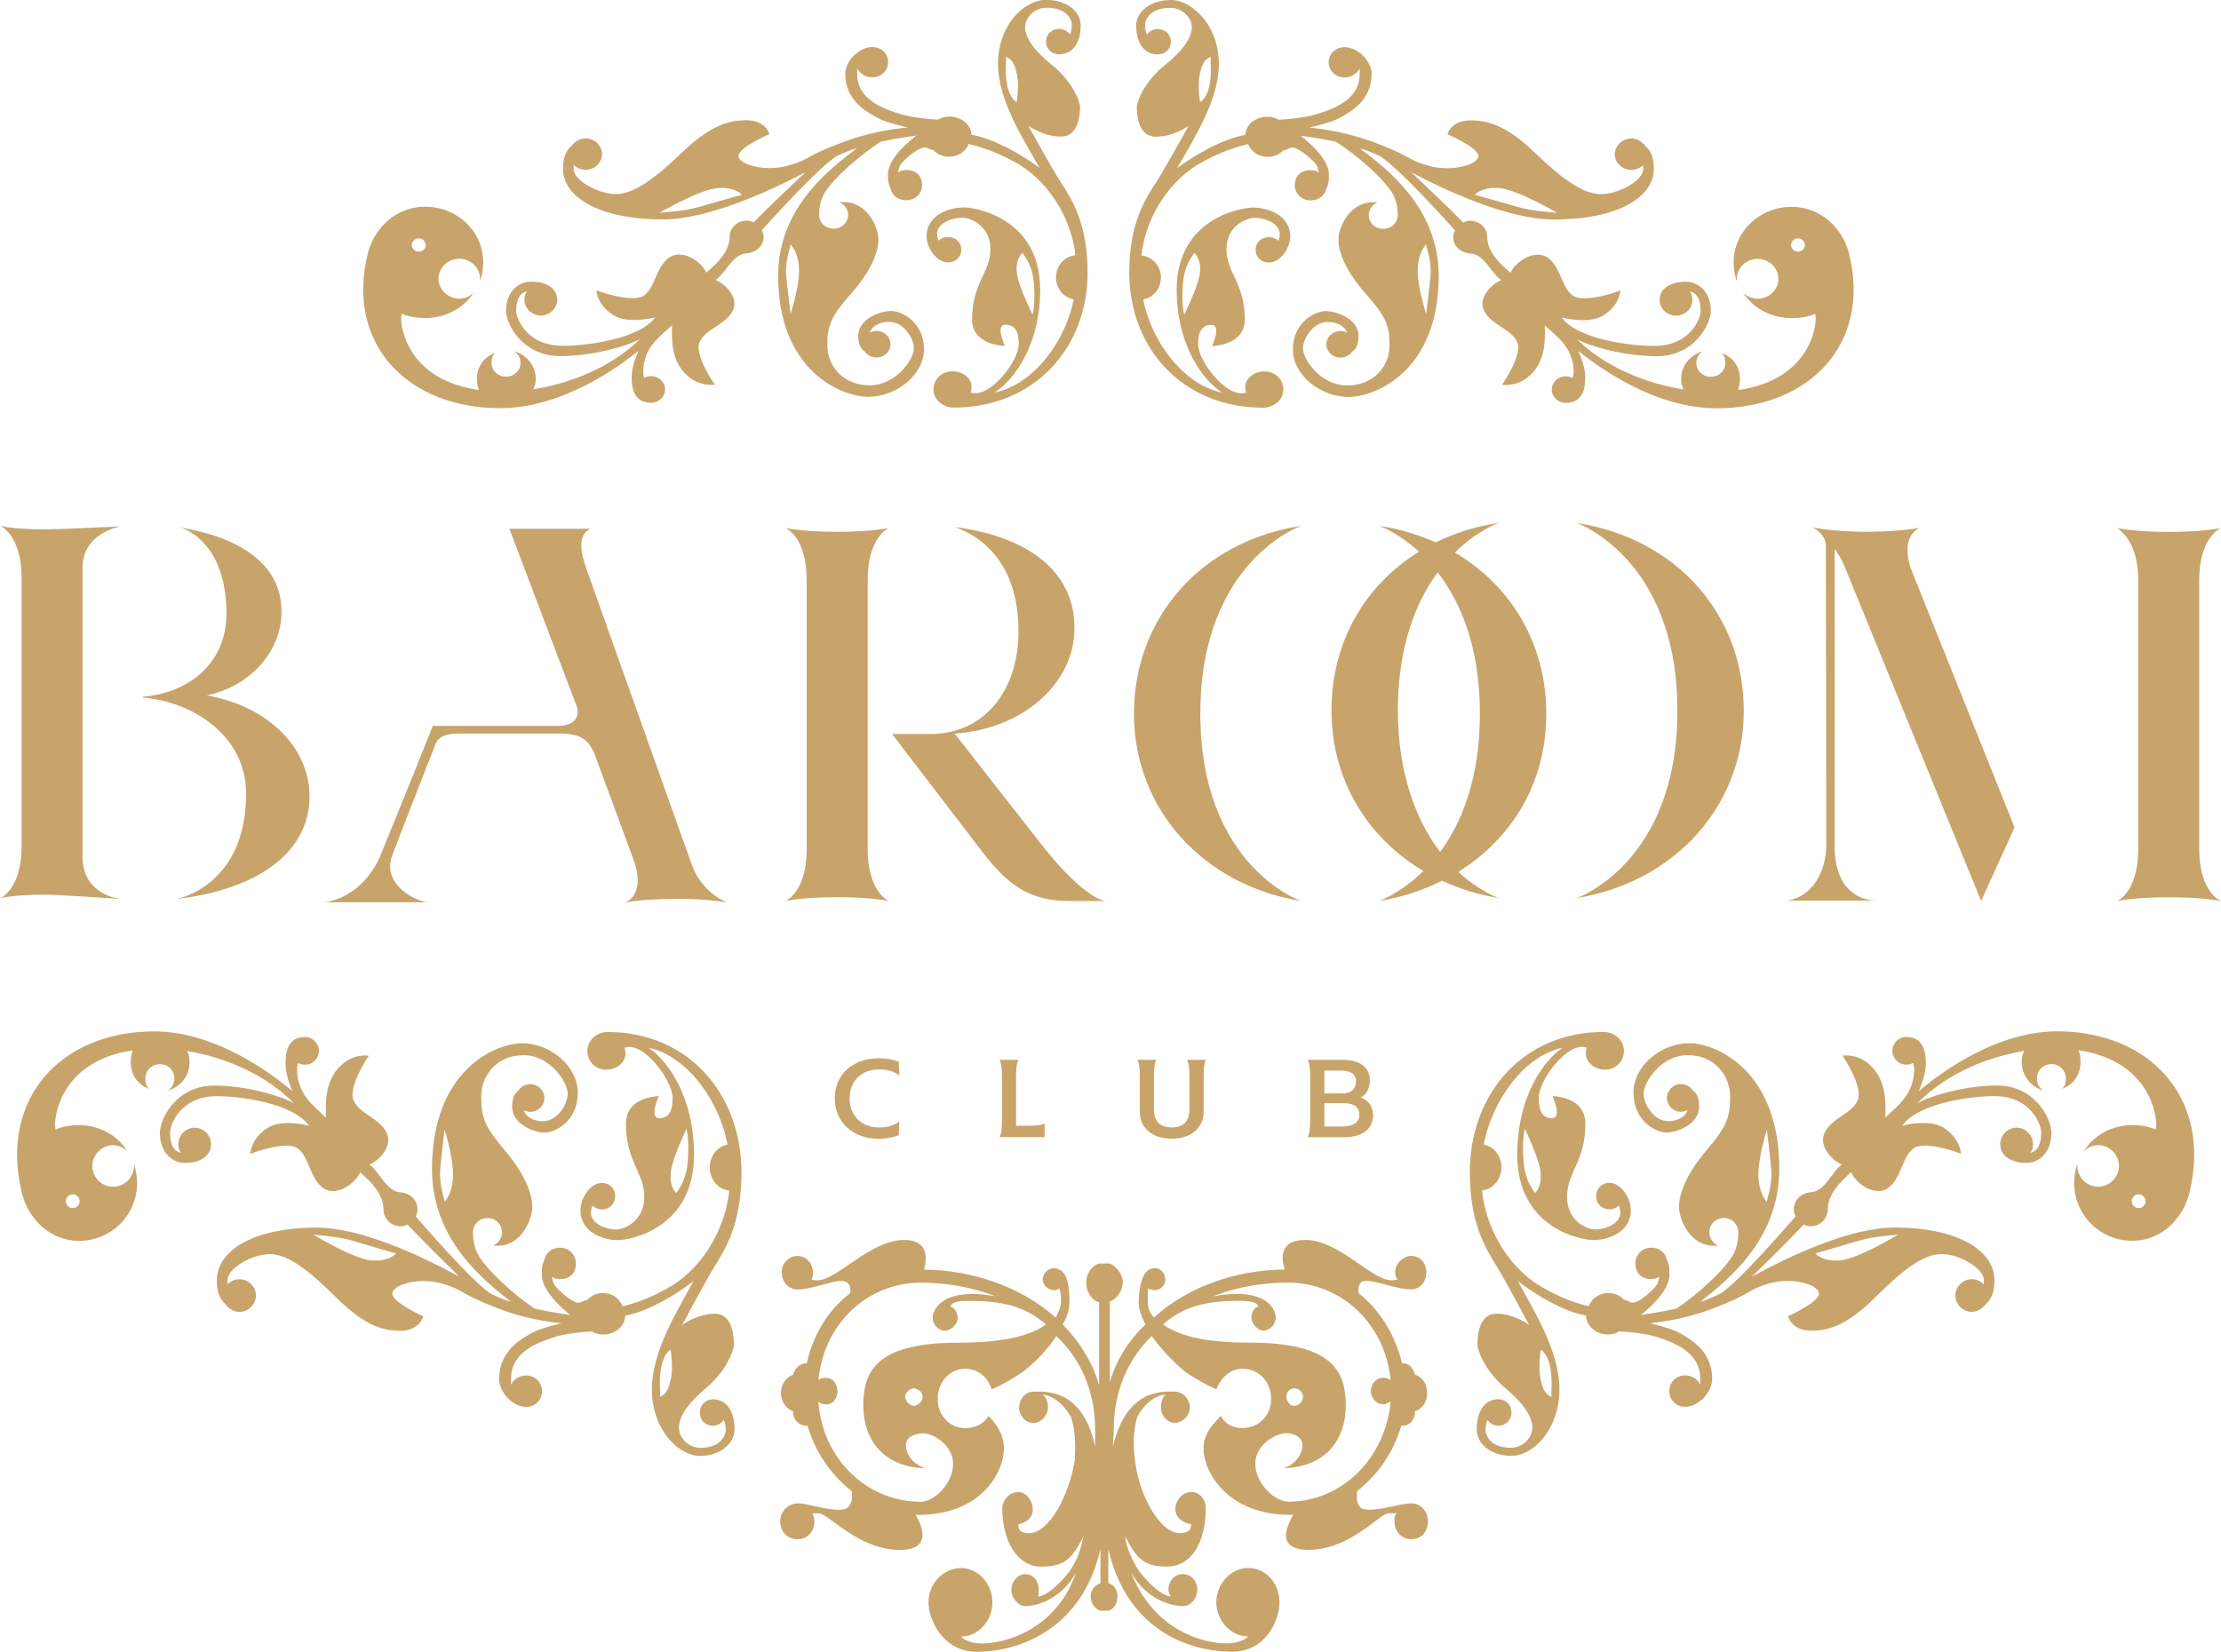 <svg xmlns="http://www.w3.org/2000/svg" width="164" height="122" viewBox="0 0 164 122" fill="none"><g clip-path="url(#clip0_944_439)"><path d="M8.924 66.395C7.51 66.301 4.281 66.082 3.299 66.082C0.725 66.082 -0.005 66.365 -0.005 66.365C-0.005 66.365 1.593 65.71 1.593 62.524V42.655C1.593 39.499 -0.005 38.814 -0.005 38.814C-0.005 38.814 0.72 39.097 3.299 39.097C4.35 39.097 7.614 38.943 8.924 38.878C8.924 38.878 6.096 39.315 6.096 41.941V63.278C6.096 66.152 8.924 66.4 8.924 66.4V66.395ZM22.857 58.806C22.857 63.149 18.72 65.74 13.06 66.395C13.06 66.395 18.174 65.457 18.174 58.618C18.174 54.275 14.147 51.808 10.556 51.525V51.46C14.003 51.178 16.721 48.929 16.721 45.336C16.721 40.868 14.474 39.305 13.308 38.963C17.698 39.682 20.818 41.682 20.783 45.182C20.783 48.15 18.462 50.681 15.268 51.366C19.548 52.086 22.852 55.054 22.852 58.801L22.857 58.806Z" fill="#C8A46B"></path><path d="M49.85 66.395C47.454 66.395 46.224 66.643 46.041 66.678C46.259 66.648 47.598 66.177 46.874 63.74L43.863 55.585C43.427 54.647 42.881 54.18 41.324 54.18H33.923C32.837 54.18 32.4 54.428 32.182 54.9C31.493 56.647 28.918 63.239 28.879 63.427C28.407 65.303 30.436 66.46 31.527 66.643H23.909C23.983 66.643 26.557 66.455 28.006 63.392C28.006 63.392 29.856 58.895 31.959 53.614H41.209C42.187 53.614 42.807 53.148 42.623 52.269C42.623 52.269 37.618 39.087 37.618 39.057H43.605C42.37 39.618 43.099 41.464 43.571 42.775L51.08 63.859C51.844 65.983 53.694 66.668 53.694 66.668C53.694 66.668 52.424 66.385 49.85 66.385V66.395Z" fill="#C8A46B"></path><path d="M64.07 42.839V62.707C64.07 65.894 65.628 66.549 65.628 66.549C65.628 66.549 64.393 66.266 61.819 66.266C59.244 66.266 58.009 66.549 58.009 66.549C58.009 66.549 59.567 65.894 59.567 62.707V42.839C59.567 39.653 58.009 38.997 58.009 38.997C58.009 38.997 59.244 39.28 61.819 39.28C64.393 39.28 65.628 38.997 65.628 38.997C65.628 38.997 64.07 39.653 64.07 42.839ZM81.664 66.549H78.941C76.004 66.549 74.407 65.333 72.592 62.99L65.916 54.275V54.21H68.748C72.522 54.21 75.206 51.182 75.206 46.621C75.206 40.094 70.598 39.062 70.598 38.938C75.93 39.657 79.343 42.219 79.343 46.373C79.343 50.527 75.459 53.868 70.489 54.18L76.873 62.335C80.176 66.554 81.659 66.554 81.659 66.554L81.664 66.549Z" fill="#C8A46B"></path><path d="M88.633 52.711C88.633 63.988 96.069 66.549 96.069 66.549C88.812 65.363 83.733 59.739 83.733 52.711C83.733 45.683 88.628 39.995 96.069 38.843C96.069 38.843 88.633 41.434 88.633 52.711ZM107.68 64.395C109.243 65.834 110.656 66.331 110.656 66.331C109.168 66.082 107.755 65.646 106.485 65.05C105.071 65.77 103.509 66.266 101.842 66.549C101.842 66.549 103.405 65.988 105.106 64.33C100.934 61.864 98.32 57.55 98.32 52.493C98.32 47.435 100.751 43.246 104.779 40.749C103.216 39.31 101.842 38.843 101.842 38.843C103.365 39.062 104.744 39.499 106.014 40.059C107.427 39.374 108.95 38.873 110.656 38.625C110.656 38.625 109.094 39.156 107.427 40.814C111.638 43.281 114.178 47.624 114.178 52.716C114.178 57.809 111.673 61.898 107.685 64.4L107.68 64.395ZM109.277 52.711C109.277 47.683 107.789 44.373 106.157 42.278C104.595 44.402 103.221 47.648 103.221 52.493C103.221 57.337 104.709 60.801 106.341 62.926C107.903 60.801 109.277 57.55 109.277 52.711ZM128.761 52.493C128.761 59.521 123.682 65.144 116.425 66.331C116.425 66.331 123.86 63.77 123.86 52.493C123.86 41.216 116.425 38.625 116.425 38.625C123.86 39.782 128.761 45.435 128.761 52.493Z" fill="#C8A46B"></path><path d="M135.471 40.531V62.677C135.546 65.77 137.356 66.519 138.557 66.519H131.771C132.897 66.519 134.673 65.487 134.856 62.613L134.822 40.278C134.822 39.558 134.058 39.027 133.77 38.933C133.988 38.997 135.511 39.275 137.763 39.275C139.613 39.275 140.992 39.121 141.716 38.992C141.101 39.369 140.521 40.054 141.061 41.896L148.755 61.109L146.289 66.544L136.166 41.742C135.948 41.241 135.695 40.868 135.476 40.526L135.471 40.531ZM163.987 66.554C163.987 66.554 162.752 66.271 160.178 66.271C157.603 66.271 156.334 66.554 156.334 66.554C156.334 66.554 157.891 65.899 157.891 62.712V42.844C157.891 39.846 156.334 39.002 156.334 39.002C156.334 39.002 157.603 39.285 160.178 39.285C162.752 39.285 163.987 39.002 163.987 39.002C163.987 39.002 162.39 39.657 162.39 42.844V62.712C162.39 65.899 163.987 66.554 163.987 66.554Z" fill="#C8A46B"></path><path d="M79.407 18.856C79.174 16.488 77.731 13.674 75.261 12.155C73.673 11.217 72.324 10.815 71.531 10.636C71.297 11.217 70.737 11.575 70.087 11.575C69.621 11.575 69.199 11.396 68.921 11.083C68.783 11.083 68.688 11.039 68.411 10.905C67.989 10.726 66.823 11.709 66.501 12.155C66.407 12.289 66.362 12.513 66.312 12.736C66.501 12.602 66.734 12.557 66.918 12.557C67.572 12.557 68.083 12.915 68.083 13.674C68.083 14.3 67.572 14.791 66.918 14.791C66.312 14.791 65.846 14.434 65.752 13.898C65.613 13.674 65.564 13.361 65.564 12.915C65.564 11.798 66.823 10.681 67.662 10.011C67.384 10.056 66.308 10.19 65.053 10.458C63.56 11.396 61.511 13.183 60.856 14.3C60.579 14.791 60.484 15.372 60.484 15.863C60.484 16.444 60.951 16.89 61.556 16.89C62.161 16.89 62.627 16.444 62.627 15.863C62.627 15.461 62.349 15.104 61.972 14.925H62.3C64.07 14.925 64.864 16.801 64.864 17.695C64.864 18.588 64.353 19.973 62.86 21.67C61.367 23.368 61.09 23.993 61.09 25.512C61.09 27.031 62.255 28.46 64.214 28.46C66.174 28.46 67.478 26.539 67.478 25.735C67.478 24.931 66.684 23.77 65.663 23.77C64.824 23.77 64.358 24.172 64.219 24.574C64.358 24.484 64.547 24.44 64.73 24.44C65.291 24.44 65.757 24.886 65.757 25.422C65.757 25.959 65.291 26.405 64.73 26.405C64.358 26.405 64.031 26.227 63.842 25.959C63.565 25.78 63.376 25.422 63.376 24.797C63.376 23.546 65.008 22.966 65.802 22.966C66.595 22.966 68.227 23.814 68.227 25.78C68.227 27.745 66.129 29.309 64.125 29.309C62.121 29.309 57.459 27.388 57.459 20.37C57.459 15.367 61.233 12.503 63.287 10.939C62.776 11.073 62.31 11.297 61.888 11.475C60.584 12.145 56.248 17.015 56.248 17.015C56.343 17.148 56.387 17.327 56.387 17.506C56.387 18.176 55.827 18.667 55.127 18.712C54.101 18.757 53.54 20.231 52.841 20.677C53.679 21.035 54.567 22.062 54.101 22.956C53.59 23.983 52.097 24.296 51.675 25.234C51.209 26.127 52.746 28.405 52.796 28.405C52.846 28.405 51.675 28.629 50.698 27.691C49.627 26.708 49.577 25.279 49.627 24.028C49.299 24.34 48.6 24.877 48.134 25.502C47.528 26.306 47.39 27.378 47.573 27.914C47.712 27.825 47.901 27.78 48.084 27.78C48.645 27.78 49.111 28.227 49.111 28.763C49.111 29.299 48.645 29.746 48.084 29.746C46.824 29.746 46.641 28.718 46.641 27.869C46.641 27.244 46.874 26.529 47.151 25.904C45.614 27.155 41.462 30.148 36.944 30.148C30.089 30.148 25.52 25.413 27.152 18.752C27.619 16.831 29.25 15.267 31.393 15.267C33.769 15.267 35.684 17.099 35.684 19.377C35.684 19.868 35.589 20.315 35.45 20.762V20.583C35.45 19.779 34.751 19.109 33.913 19.109C33.075 19.109 32.375 19.779 32.375 20.583C32.375 21.387 33.075 22.057 33.913 22.057C34.334 22.057 34.706 21.879 34.984 21.611C34.24 22.772 32.886 23.487 31.393 23.487C30.788 23.487 30.183 23.397 29.667 23.174C29.622 23.308 29.622 23.442 29.622 23.576C29.622 24.112 30.044 28.043 35.356 28.802C35.262 28.535 35.217 28.267 35.217 27.954C35.217 27.15 35.684 26.346 36.572 26.078C36.338 26.256 36.294 26.569 36.294 26.792C36.294 27.373 36.76 27.82 37.365 27.82C37.97 27.82 38.437 27.373 38.437 26.792C38.437 26.435 38.248 26.122 37.97 25.944C38.903 26.212 39.557 27.016 39.557 27.954C39.557 28.267 39.513 28.535 39.369 28.758C43.749 28.043 46.269 26.033 47.246 25.05C46.269 25.586 43.704 26.301 41.373 26.301C38.575 26.301 37.365 23.933 37.365 22.951C37.365 21.521 38.298 20.851 39.091 20.806C40.118 20.762 41.145 21.164 41.145 22.147C41.145 22.772 40.584 23.308 39.934 23.308C39.285 23.308 38.724 22.772 38.724 22.147C38.724 21.923 38.769 21.7 38.913 21.521C38.258 21.655 38.119 22.325 38.119 22.995C38.119 23.442 38.819 25.542 41.571 25.542C43.297 25.542 47.211 25.05 48.377 23.442C47.256 23.71 45.951 23.755 45.207 23.219C44.041 22.459 44.041 21.387 44.041 21.432C44.041 21.477 46.7 22.415 47.538 21.834C48.377 21.253 48.426 19.779 49.354 19.064C50.331 18.305 51.824 19.332 52.151 20.137C52.945 19.466 53.877 18.573 53.877 17.501C53.877 16.831 54.438 16.295 55.137 16.295C55.326 16.295 55.509 16.34 55.648 16.429C56.814 15.223 58.49 13.659 59.472 12.721C56.675 14.195 52.245 16.206 48.937 16.206C44.324 16.206 41.571 14.597 41.571 12.453C41.571 11.56 41.849 11.068 42.176 10.8C42.41 10.488 42.782 10.22 43.248 10.22C43.903 10.22 44.458 10.756 44.458 11.381C44.458 12.006 43.898 12.543 43.248 12.543C42.92 12.543 42.593 12.409 42.36 12.185V12.498C42.36 13.302 44.131 14.329 45.485 14.329C46.839 14.329 48.421 13.123 50.331 11.292C52.241 9.46 53.595 8.88 55.088 8.88C56.581 8.88 56.814 9.907 56.814 9.907C56.814 9.907 54.527 10.89 54.527 11.515C54.527 12.14 56.486 12.721 58.213 12.23C59.939 11.738 59.284 11.604 62.27 10.488C64.18 9.773 66 9.505 67.027 9.416C66.05 9.192 65.162 8.924 64.79 8.701C63.952 8.254 62.414 7.405 62.414 5.44C62.414 4.546 63.391 3.474 64.418 3.474C65.072 3.474 65.583 3.966 65.583 4.591C65.583 5.217 65.072 5.708 64.418 5.708C63.907 5.708 63.485 5.44 63.297 5.038V5.485C63.297 7.405 65.35 8.075 66.516 8.433C67.215 8.656 68.425 8.79 69.264 8.835C69.497 8.701 69.775 8.611 70.102 8.611C70.94 8.611 71.689 9.148 71.734 9.952C73.321 10.22 75.419 11.381 76.768 12.409C75.558 10.264 73.693 7.405 73.693 4.725C73.693 1.822 75.652 -0.01 77.235 -0.01C78.817 -0.01 79.799 0.883 79.799 1.866C79.799 3.251 79.144 4.01 78.212 4.01C77.651 4.01 77.235 3.608 77.235 3.072C77.235 2.536 77.656 2.134 78.212 2.134C78.539 2.134 78.817 2.313 79.005 2.536C79.1 2.358 79.144 2.134 79.144 1.777C79.144 1.643 78.956 0.571 77.279 0.571C76.391 0.571 75.692 1.286 75.692 2C75.692 2.715 76.253 3.653 77.696 4.814C79.139 5.976 79.749 7.45 79.749 7.897C79.749 8.343 79.705 10.086 78.351 10.086C76.997 10.086 75.925 9.282 75.925 9.282C75.925 9.282 77.557 12.23 78.257 13.347C79.095 14.642 80.31 16.429 80.31 20.137C80.31 25.631 76.441 30.103 70.424 30.103C69.631 30.103 68.931 29.522 68.931 28.763C68.931 28.003 69.537 27.423 70.33 27.423C71.124 27.423 71.868 28.003 71.729 28.763L71.684 28.986C73.038 29.478 75.226 26.708 75.226 25.413C75.226 24.653 75.037 23.983 74.249 23.983C73.46 23.983 74.204 25.547 74.204 25.547C74.204 25.547 71.778 25.547 71.778 23.581C71.778 20.901 73.133 20.141 73.133 18.399C73.133 16.657 71.64 16.076 71.034 16.076C70.429 16.076 68.748 16.478 69.308 17.774C69.497 17.595 69.73 17.506 70.008 17.506C70.568 17.506 70.985 17.908 70.985 18.444C70.985 18.98 70.563 19.382 70.008 19.382C69.12 19.382 68.421 18.265 68.421 17.461C68.421 15.764 70.285 15.317 71.168 15.317C72.051 15.317 76.808 16.121 76.808 21.392C76.808 25.457 74.898 28.048 73.45 28.991C76.436 28.366 78.718 25.06 79.278 22.107C78.534 21.973 77.974 21.303 77.974 20.499C77.974 19.65 78.579 18.935 79.417 18.846L79.407 18.856ZM30.922 18.588C31.2 18.588 31.433 18.364 31.433 18.096C31.433 17.828 31.2 17.605 30.922 17.605C30.644 17.605 30.411 17.828 30.411 18.096C30.411 18.364 30.644 18.588 30.922 18.588ZM51.621 15.282C52.831 14.925 54.79 14.389 54.79 14.389C54.79 14.389 54.279 13.764 52.925 13.898C51.571 14.031 48.59 15.774 48.684 15.729C48.778 15.684 50.41 15.64 51.621 15.282ZM58.054 20.33C58.148 21.491 58.381 23.189 58.381 23.189C58.381 23.189 58.892 21.581 58.986 20.375C59.125 18.722 58.332 18.007 58.381 18.052C58.426 18.096 57.96 19.169 58.054 20.33ZM74.373 6.299C74.561 7.281 75.072 7.549 75.072 7.549C75.072 7.549 75.261 6.343 75.117 5.628C74.978 4.914 74.839 4.422 74.278 4.199C74.323 4.646 74.184 5.316 74.373 6.299ZM75.494 18.677C75.494 18.677 74.888 19.169 75.122 20.375C75.31 21.358 76.243 23.234 76.243 23.234C76.243 23.234 76.476 22.564 76.337 20.866C76.198 19.392 75.543 18.811 75.499 18.677H75.494Z" fill="#C8A46B"></path><path d="M85.721 20.509C85.721 21.313 85.16 21.983 84.416 22.117C84.977 25.065 87.258 28.371 90.244 29.001C88.801 28.063 86.886 25.472 86.886 21.402C86.886 16.131 91.643 15.327 92.526 15.327C93.409 15.327 95.274 15.774 95.274 17.471C95.274 18.275 94.575 19.392 93.687 19.392C93.126 19.392 92.71 18.99 92.71 18.454C92.71 17.918 93.131 17.516 93.687 17.516C93.965 17.516 94.198 17.605 94.386 17.784C94.947 16.488 93.265 16.086 92.66 16.086C92.055 16.086 90.562 16.667 90.562 18.409C90.562 20.151 91.916 20.911 91.916 23.591C91.916 25.556 89.49 25.556 89.49 25.556C89.49 25.556 90.234 23.993 89.446 23.993C88.657 23.993 88.469 24.663 88.469 25.422C88.469 26.718 90.661 29.488 92.01 28.996L91.966 28.773C91.827 28.013 92.571 27.433 93.364 27.433C94.158 27.433 94.763 28.013 94.763 28.773C94.763 29.532 94.064 30.113 93.27 30.113C87.258 30.113 83.385 25.646 83.385 20.146C83.385 16.439 84.595 14.652 85.438 13.357C86.137 12.24 87.769 9.291 87.769 9.291C87.769 9.291 86.698 10.095 85.344 10.095C83.99 10.095 83.945 8.353 83.945 7.907C83.945 7.46 84.55 5.986 85.999 4.824C87.442 3.663 88.002 2.725 88.002 2.01C88.002 1.295 87.303 0.581 86.415 0.581C84.739 0.581 84.55 1.653 84.55 1.787C84.55 2.144 84.595 2.368 84.689 2.546C84.877 2.323 85.155 2.144 85.483 2.144C86.043 2.144 86.46 2.546 86.46 3.082C86.46 3.618 86.038 4.02 85.483 4.02C84.55 4.02 83.895 3.261 83.895 1.876C83.895 0.893 84.922 0 86.46 0C87.997 0 90.001 1.831 90.001 4.735C90.001 7.415 88.136 10.274 86.926 12.418C88.28 11.391 90.378 10.229 91.961 9.962C92.005 9.157 92.754 8.621 93.593 8.621C93.92 8.621 94.198 8.711 94.431 8.845C95.269 8.8 96.479 8.666 97.179 8.443C98.344 8.085 100.398 7.415 100.398 5.494V5.048C100.209 5.45 99.793 5.718 99.277 5.718C98.622 5.718 98.111 5.226 98.111 4.601C98.111 3.976 98.622 3.484 99.277 3.484C100.304 3.484 101.281 4.556 101.281 5.45C101.281 7.415 99.743 8.264 98.905 8.711C98.533 8.934 97.645 9.202 96.668 9.425C97.695 9.515 99.51 9.783 101.425 10.498C104.411 11.614 103.756 11.748 105.482 12.24C107.208 12.731 109.167 12.15 109.167 11.525C109.167 10.9 106.881 9.917 106.881 9.917C106.881 9.917 107.114 8.889 108.607 8.889C110.1 8.889 111.449 9.47 113.364 11.302C115.273 13.133 116.86 14.339 118.21 14.339C119.559 14.339 121.335 13.312 121.335 12.508V12.195C121.101 12.418 120.774 12.552 120.447 12.552C119.792 12.552 119.236 12.016 119.236 11.391C119.236 10.766 119.797 10.229 120.447 10.229C120.913 10.229 121.285 10.498 121.518 10.81C121.845 11.078 122.123 11.57 122.123 12.463C122.123 14.607 119.375 16.215 114.757 16.215C111.449 16.215 107.02 14.205 104.222 12.731C105.199 13.669 106.881 15.233 108.046 16.439C108.185 16.349 108.374 16.305 108.557 16.305C109.257 16.305 109.817 16.841 109.817 17.511C109.817 18.583 110.75 19.476 111.543 20.146C111.871 19.342 113.364 18.315 114.341 19.074C115.273 19.789 115.318 21.263 116.156 21.844C116.994 22.425 119.653 21.486 119.653 21.442C119.653 21.397 119.653 22.469 118.487 23.229C117.743 23.765 116.434 23.72 115.318 23.452C116.483 25.06 120.397 25.552 122.123 25.552C124.876 25.552 125.575 23.452 125.575 23.005C125.575 22.335 125.437 21.665 124.782 21.531C124.921 21.71 124.97 21.933 124.97 22.157C124.97 22.782 124.41 23.318 123.76 23.318C123.11 23.318 122.55 22.782 122.55 22.157C122.55 21.174 123.576 20.772 124.603 20.816C125.397 20.861 126.329 21.531 126.329 22.961C126.329 23.943 125.119 26.311 122.322 26.311C119.99 26.311 117.426 25.596 116.449 25.06C117.426 26.043 119.946 28.053 124.325 28.768C124.187 28.544 124.137 28.276 124.137 27.964C124.137 27.026 124.792 26.222 125.724 25.953C125.446 26.132 125.258 26.445 125.258 26.802C125.258 27.383 125.724 27.83 126.329 27.83C126.934 27.83 127.401 27.383 127.401 26.802C127.401 26.579 127.356 26.266 127.123 26.088C128.011 26.356 128.477 27.16 128.477 27.964C128.477 28.276 128.432 28.544 128.338 28.812C133.651 28.053 134.072 24.122 134.072 23.586C134.072 23.452 134.072 23.318 134.027 23.184C133.517 23.407 132.907 23.497 132.301 23.497C130.808 23.497 129.459 22.782 128.71 21.62C128.988 21.889 129.365 22.067 129.782 22.067C130.62 22.067 131.319 21.397 131.319 20.593C131.319 19.789 130.62 19.119 129.782 19.119C128.943 19.119 128.244 19.789 128.244 20.593V20.772C128.105 20.325 128.011 19.878 128.011 19.387C128.011 17.109 129.921 15.277 132.301 15.277C134.444 15.277 136.076 16.841 136.542 18.762C138.174 25.418 133.606 30.157 126.751 30.157C122.227 30.157 118.081 27.165 116.543 25.914C116.821 26.539 117.054 27.254 117.054 27.879C117.054 28.728 116.865 29.756 115.611 29.756C115.05 29.756 114.584 29.309 114.584 28.773C114.584 28.237 115.05 27.79 115.611 27.79C115.799 27.79 115.983 27.835 116.121 27.924C116.31 27.388 116.166 26.316 115.561 25.512C115.095 24.886 114.395 24.35 114.068 24.038C114.113 25.288 114.068 26.718 112.997 27.701C112.019 28.639 110.854 28.415 110.898 28.415C110.943 28.415 112.486 26.137 112.019 25.244C111.598 24.306 110.11 23.993 109.594 22.966C109.128 22.072 110.015 21.045 110.854 20.687C110.154 20.241 109.594 18.767 108.567 18.722C107.868 18.677 107.307 18.186 107.307 17.516C107.307 17.337 107.352 17.158 107.446 17.024C107.446 17.024 103.111 12.155 101.806 11.485C101.385 11.307 100.919 11.083 100.408 10.949C102.456 12.513 106.236 15.372 106.236 20.38C106.236 27.398 101.573 29.319 99.569 29.319C97.566 29.319 95.467 27.755 95.467 25.79C95.467 23.824 97.099 22.976 97.893 22.976C98.686 22.976 100.318 23.556 100.318 24.807C100.318 25.432 100.13 25.79 99.852 25.968C99.664 26.236 99.341 26.415 98.964 26.415C98.404 26.415 97.938 25.968 97.938 25.432C97.938 24.896 98.404 24.45 98.964 24.45C99.153 24.45 99.336 24.494 99.475 24.584C99.336 24.182 98.87 23.78 98.032 23.78C97.005 23.78 96.216 24.941 96.216 25.745C96.216 26.549 97.521 28.47 99.48 28.47C101.439 28.47 102.605 27.041 102.605 25.522C102.605 24.003 102.327 23.378 100.834 21.68C99.341 19.983 98.83 18.598 98.83 17.704C98.83 16.811 99.624 14.935 101.395 14.935H101.722C101.35 15.114 101.067 15.471 101.067 15.873C101.067 16.454 101.534 16.9 102.139 16.9C102.744 16.9 103.21 16.454 103.21 15.873C103.21 15.382 103.116 14.801 102.838 14.309C102.183 13.193 100.135 11.406 98.642 10.468C97.382 10.2 96.311 10.066 96.033 10.021C96.871 10.691 98.131 11.808 98.131 12.925C98.131 13.371 98.086 13.684 97.942 13.907C97.848 14.443 97.382 14.801 96.777 14.801C96.122 14.801 95.611 14.309 95.611 13.684C95.611 12.925 96.122 12.567 96.777 12.567C96.965 12.567 97.198 12.612 97.382 12.746C97.337 12.523 97.288 12.299 97.194 12.165C96.866 11.719 95.701 10.736 95.284 10.915C95.006 11.049 94.912 11.093 94.773 11.093C94.495 11.406 94.074 11.585 93.607 11.585C92.953 11.585 92.397 11.227 92.164 10.646C91.37 10.825 90.021 11.227 88.434 12.165C85.964 13.684 84.52 16.498 84.287 18.866C85.126 18.955 85.731 19.67 85.731 20.519L85.721 20.509ZM87.353 20.866C87.214 22.564 87.447 23.234 87.447 23.234C87.447 23.234 88.379 21.357 88.568 20.375C88.801 19.169 88.196 18.677 88.196 18.677C88.151 18.811 87.496 19.392 87.358 20.866H87.353ZM89.406 4.199C88.846 4.422 88.707 4.914 88.568 5.628C88.429 6.343 88.612 7.549 88.612 7.549C88.612 7.549 89.123 7.281 89.312 6.299C89.5 5.316 89.356 4.646 89.406 4.199ZM105.303 18.052C105.348 18.007 104.559 18.722 104.698 20.375C104.792 21.581 105.303 23.189 105.303 23.189C105.303 23.189 105.536 21.491 105.631 20.33C105.725 19.169 105.259 18.096 105.303 18.052ZM115 15.729C115.095 15.774 112.109 14.031 110.76 13.898C109.405 13.764 108.894 14.389 108.894 14.389C108.894 14.389 110.854 14.925 112.064 15.282C113.274 15.64 114.906 15.684 115 15.729ZM133.274 18.096C133.274 17.828 133.04 17.605 132.763 17.605C132.485 17.605 132.252 17.828 132.252 18.096C132.252 18.364 132.485 18.588 132.763 18.588C133.04 18.588 133.274 18.364 133.274 18.096Z" fill="#C8A46B"></path><path d="M61.639 81.121C61.639 79.335 63.023 78.163 64.858 78.163C65.429 78.163 65.895 78.238 66.366 78.416L66.401 79.399H66.346C66.024 79.141 65.543 78.987 64.903 78.987C63.643 78.987 62.735 79.816 62.735 81.131C62.735 82.447 63.673 83.275 64.903 83.275C65.553 83.275 66.029 83.122 66.356 82.864H66.411L66.366 83.846C65.895 84.025 65.429 84.109 64.858 84.109C63.038 84.109 61.639 82.923 61.639 81.131V81.121Z" fill="#C8A46B"></path><path d="M77.135 82.978V83.99H73.807C73.951 83.722 73.985 83.325 73.985 82.635V79.632C73.985 78.942 73.951 78.545 73.807 78.277H75.206C75.062 78.545 75.027 78.942 75.027 79.632V83.146H75.935C76.56 83.146 76.887 83.107 77.13 82.978H77.135Z" fill="#C8A46B"></path><path d="M88.876 79.632V82.129C88.876 83.231 88.027 84.104 86.519 84.104C85.012 84.104 84.163 83.231 84.163 82.129V79.632C84.163 78.942 84.139 78.545 83.985 78.277H85.394C85.25 78.516 85.215 78.843 85.215 79.474V81.985C85.215 82.764 85.607 83.27 86.519 83.27C87.432 83.27 87.824 82.764 87.824 81.985V79.474C87.824 78.843 87.789 78.516 87.645 78.277H89.054C88.9 78.545 88.876 78.942 88.876 79.632Z" fill="#C8A46B"></path><path d="M96.747 82.635V79.632C96.747 78.942 96.712 78.545 96.558 78.277H99.143C100.393 78.277 101.151 78.813 101.151 79.796C101.151 80.317 100.948 80.794 100.482 81.062C101.042 81.246 101.39 81.752 101.39 82.347C101.39 83.415 100.576 83.995 99.212 83.995H96.553C96.707 83.727 96.742 83.33 96.742 82.64L96.747 82.635ZM99.068 80.759C99.807 80.759 100.13 80.407 100.13 79.856C100.13 79.305 99.663 79.076 99.068 79.076H97.793V80.759H99.068ZM99.068 83.201C99.862 83.201 100.373 82.958 100.373 82.328C100.373 81.752 99.951 81.479 99.222 81.479H97.793V83.201H99.068Z" fill="#C8A46B"></path><path d="M109.435 87.931C109.668 90.393 111.112 93.322 113.582 94.9C115.169 95.878 116.518 96.295 117.312 96.478C117.545 95.873 118.106 95.501 118.755 95.501C119.222 95.501 119.643 95.684 119.921 96.012C120.06 96.012 120.154 96.056 120.432 96.195C120.853 96.384 122.019 95.362 122.341 94.895C122.436 94.756 122.48 94.523 122.53 94.289C122.341 94.428 122.108 94.473 121.925 94.473C121.27 94.473 120.759 94.101 120.759 93.312C120.759 92.661 121.27 92.15 121.925 92.15C122.53 92.15 122.996 92.522 123.09 93.078C123.229 93.312 123.279 93.634 123.279 94.101C123.279 95.262 122.019 96.424 121.181 97.118C121.459 97.074 122.535 96.93 123.79 96.652C125.283 95.674 127.331 93.818 127.986 92.656C128.264 92.145 128.358 91.54 128.358 91.028C128.358 90.423 127.892 89.961 127.287 89.961C126.682 89.961 126.215 90.428 126.215 91.028C126.215 91.445 126.493 91.818 126.87 92.006H126.543C124.772 92.006 123.978 90.056 123.978 89.127C123.978 88.199 124.489 86.76 125.982 84.993C127.475 83.226 127.753 82.576 127.753 80.998C127.753 79.419 126.587 77.93 124.628 77.93C122.669 77.93 121.364 79.93 121.364 80.764C121.364 81.598 122.158 82.809 123.18 82.809C124.018 82.809 124.484 82.392 124.623 81.975C124.484 82.07 124.296 82.114 124.112 82.114C123.552 82.114 123.086 81.648 123.086 81.092C123.086 80.536 123.552 80.069 124.112 80.069C124.484 80.069 124.812 80.253 125 80.536C125.278 80.719 125.466 81.092 125.466 81.742C125.466 83.042 123.834 83.648 123.041 83.648C122.247 83.648 120.615 82.764 120.615 80.719C120.615 78.675 122.714 77.052 124.717 77.052C126.721 77.052 131.384 79.047 131.384 86.343C131.384 91.545 127.609 94.518 125.556 96.146C126.067 96.007 126.533 95.773 126.954 95.59C128.259 94.895 132.594 89.827 132.594 89.827C132.5 89.688 132.455 89.5 132.455 89.316C132.455 88.621 133.016 88.11 133.715 88.06C134.742 88.016 135.302 86.482 136.002 86.016C135.163 85.643 134.276 84.576 134.742 83.648C135.253 82.581 136.746 82.253 137.167 81.28C137.634 80.352 136.096 77.98 136.046 77.98C135.997 77.98 137.167 77.746 138.144 78.724C139.216 79.747 139.265 81.231 139.216 82.536C139.543 82.209 140.243 81.653 140.709 81.002C141.314 80.164 141.453 79.052 141.269 78.496C141.13 78.59 140.942 78.635 140.758 78.635C140.198 78.635 139.732 78.168 139.732 77.612C139.732 77.056 140.198 76.59 140.758 76.59C142.018 76.59 142.202 77.657 142.202 78.541C142.202 79.191 141.969 79.935 141.691 80.585C143.229 79.285 147.38 76.173 151.899 76.173C158.754 76.173 163.322 81.097 161.69 88.021C161.224 90.021 159.592 91.644 157.449 91.644C155.073 91.644 153.159 89.738 153.159 87.371C153.159 86.859 153.253 86.393 153.392 85.931V86.115C153.392 86.954 154.091 87.648 154.93 87.648C155.768 87.648 156.467 86.954 156.467 86.115C156.467 85.276 155.768 84.581 154.93 84.581C154.508 84.581 154.136 84.765 153.858 85.048C154.602 83.841 155.956 83.097 157.449 83.097C158.054 83.097 158.66 83.191 159.175 83.425C159.22 83.286 159.22 83.147 159.22 83.008C159.22 82.452 158.798 78.362 153.486 77.573C153.58 77.851 153.625 78.129 153.625 78.456C153.625 79.295 153.159 80.129 152.271 80.407C152.504 80.218 152.549 79.896 152.549 79.662C152.549 79.057 152.082 78.595 151.477 78.595C150.872 78.595 150.406 79.062 150.406 79.662C150.406 80.035 150.594 80.357 150.872 80.546C149.94 80.268 149.285 79.429 149.285 78.456C149.285 78.129 149.33 77.851 149.473 77.617C145.094 78.362 142.574 80.451 141.597 81.474C142.574 80.918 145.138 80.174 147.47 80.174C150.267 80.174 151.477 82.635 151.477 83.658C151.477 85.147 150.545 85.842 149.751 85.886C148.724 85.931 147.698 85.514 147.698 84.492C147.698 83.841 148.258 83.286 148.908 83.286C149.558 83.286 150.118 83.841 150.118 84.492C150.118 84.725 150.074 84.958 149.93 85.142C150.584 85.003 150.723 84.303 150.723 83.608C150.723 83.142 150.024 80.958 147.271 80.958C145.545 80.958 141.631 81.469 140.466 83.142C141.587 82.864 142.891 82.814 143.635 83.375C144.801 84.164 144.801 85.281 144.801 85.231C144.801 85.182 142.142 84.209 141.304 84.814C140.466 85.42 140.416 86.954 139.489 87.693C138.512 88.482 137.019 87.415 136.691 86.576C135.898 87.271 134.965 88.204 134.965 89.316C134.965 90.011 134.405 90.572 133.705 90.572C133.517 90.572 133.333 90.527 133.194 90.433C132.029 91.689 130.352 93.312 129.37 94.289C132.168 92.756 136.597 90.666 139.905 90.666C144.518 90.666 147.271 92.339 147.271 94.567C147.271 95.496 146.993 96.007 146.666 96.285C146.433 96.612 146.061 96.89 145.595 96.89C144.94 96.89 144.384 96.334 144.384 95.684C144.384 95.034 144.945 94.478 145.595 94.478C145.922 94.478 146.249 94.617 146.482 94.85V94.528C146.482 93.689 144.712 92.622 143.358 92.622C142.003 92.622 140.421 93.877 138.512 95.778C136.602 97.684 135.248 98.285 133.755 98.285C132.262 98.285 132.029 97.218 132.029 97.218C132.029 97.218 134.315 96.195 134.315 95.545C134.315 94.895 132.356 94.289 130.63 94.801C128.904 95.312 129.558 95.451 126.572 96.612C124.663 97.357 122.842 97.635 121.816 97.729C122.793 97.962 123.681 98.24 124.053 98.474C124.891 98.94 126.429 99.819 126.429 101.864C126.429 102.792 125.451 103.908 124.425 103.908C123.77 103.908 123.259 103.397 123.259 102.747C123.259 102.097 123.77 101.586 124.425 101.586C124.936 101.586 125.357 101.864 125.546 102.28V101.814C125.546 99.814 123.492 99.119 122.327 98.746C121.627 98.513 120.417 98.374 119.579 98.33C119.346 98.469 119.068 98.563 118.74 98.563C117.902 98.563 117.153 98.007 117.109 97.168C115.521 96.89 113.423 95.679 112.074 94.612C113.284 96.841 115.149 99.814 115.149 102.603C115.149 105.621 113.19 107.527 111.608 107.527C110.025 107.527 109.043 106.599 109.043 105.576C109.043 104.137 109.698 103.348 110.631 103.348C111.191 103.348 111.608 103.765 111.608 104.325C111.608 104.886 111.186 105.303 110.631 105.303C110.303 105.303 110.025 105.115 109.837 104.886C109.743 105.07 109.698 105.303 109.698 105.675C109.698 105.814 109.887 106.931 111.563 106.931C112.451 106.931 113.15 106.187 113.15 105.442C113.15 104.698 112.59 103.725 111.146 102.514C109.703 101.308 109.093 99.774 109.093 99.307C109.093 98.841 109.138 97.029 110.492 97.029C111.846 97.029 112.917 97.868 112.917 97.868C112.917 97.868 111.285 94.801 110.586 93.639C109.748 92.294 108.532 90.433 108.532 86.576C108.532 80.864 112.401 76.218 118.418 76.218C119.212 76.218 119.911 76.823 119.911 77.612C119.911 78.402 119.306 79.007 118.512 79.007C117.719 79.007 116.975 78.402 117.114 77.612L117.158 77.379C115.804 76.868 113.617 79.747 113.617 81.097C113.617 81.886 113.805 82.586 114.594 82.586C115.382 82.586 114.638 80.958 114.638 80.958C114.638 80.958 117.064 80.958 117.064 83.003C117.064 85.792 115.71 86.581 115.71 88.393C115.71 90.204 117.203 90.81 117.808 90.81C118.413 90.81 120.095 90.393 119.534 89.043C119.346 89.227 119.112 89.321 118.835 89.321C118.274 89.321 117.858 88.904 117.858 88.343C117.858 87.782 118.279 87.365 118.835 87.365C119.723 87.365 120.422 88.527 120.422 89.366C120.422 91.133 118.557 91.594 117.674 91.594C116.791 91.594 112.034 90.755 112.034 85.276C112.034 81.047 113.944 78.352 115.392 77.379C112.406 78.029 110.125 81.469 109.564 84.536C110.308 84.675 110.869 85.37 110.869 86.209C110.869 87.093 110.264 87.837 109.425 87.926L109.435 87.931ZM113.349 88.115C113.349 88.115 113.954 87.604 113.721 86.348C113.532 85.326 112.6 83.375 112.6 83.375C112.6 83.375 112.367 84.07 112.506 85.837C112.644 87.371 113.299 87.976 113.344 88.115H113.349ZM114.47 100.985C114.281 99.963 113.77 99.685 113.77 99.685C113.77 99.685 113.582 100.94 113.726 101.685C113.87 102.429 114.004 102.941 114.564 103.174C114.519 102.707 114.658 102.012 114.47 100.99V100.985ZM130.789 86.398C130.694 85.192 130.461 83.425 130.461 83.425C130.461 83.425 129.95 85.097 129.856 86.353C129.717 88.07 130.511 88.815 130.461 88.77C130.417 88.725 130.883 87.609 130.789 86.403V86.398ZM137.222 91.649C136.012 92.021 134.052 92.577 134.052 92.577C134.052 92.577 134.563 93.227 135.917 93.088C137.271 92.949 140.253 91.138 140.158 91.182C140.064 91.227 138.432 91.277 137.222 91.649ZM157.921 88.209C157.643 88.209 157.41 88.443 157.41 88.721C157.41 88.998 157.643 89.232 157.921 89.232C158.198 89.232 158.431 88.998 158.431 88.721C158.431 88.443 158.198 88.209 157.921 88.209Z" fill="#C8A46B"></path><path d="M52.414 86.214C52.414 85.375 52.975 84.68 53.719 84.541C53.158 81.474 50.877 78.039 47.891 77.384C49.334 78.362 51.249 81.052 51.249 85.281C51.249 90.76 46.492 91.599 45.609 91.599C44.726 91.599 42.861 91.133 42.861 89.371C42.861 88.532 43.56 87.371 44.448 87.371C45.009 87.371 45.425 87.787 45.425 88.348C45.425 88.909 45.004 89.326 44.448 89.326C44.17 89.326 43.937 89.232 43.749 89.048C43.188 90.393 44.87 90.815 45.475 90.815C46.08 90.815 47.573 90.21 47.573 88.398C47.573 86.586 46.219 85.797 46.219 83.008C46.219 80.963 48.645 80.963 48.645 80.963C48.645 80.963 47.901 82.591 48.689 82.591C49.478 82.591 49.666 81.896 49.666 81.102C49.666 79.757 47.474 76.873 46.125 77.384L46.169 77.617C46.308 78.407 45.564 79.012 44.771 79.012C43.977 79.012 43.372 78.407 43.372 77.617C43.372 76.828 44.071 76.223 44.865 76.223C50.877 76.223 54.751 80.868 54.751 86.581C54.751 90.438 53.54 92.294 52.697 93.644C51.998 94.806 50.366 97.873 50.366 97.873C50.366 97.873 51.437 97.034 52.791 97.034C54.145 97.034 54.19 98.846 54.19 99.312C54.19 99.779 53.585 101.313 52.136 102.519C50.693 103.725 50.133 104.703 50.133 105.447C50.133 106.192 50.832 106.936 51.72 106.936C53.396 106.936 53.585 105.819 53.585 105.68C53.585 105.308 53.54 105.075 53.446 104.891C53.258 105.124 52.98 105.308 52.652 105.308C52.092 105.308 51.675 104.891 51.675 104.33C51.675 103.769 52.097 103.353 52.652 103.353C53.585 103.353 54.24 104.142 54.24 105.581C54.24 106.604 53.213 107.532 51.675 107.532C50.138 107.532 48.134 105.626 48.134 102.608C48.134 99.819 49.999 96.846 51.209 94.617C49.855 95.684 47.757 96.895 46.174 97.173C46.13 98.007 45.381 98.568 44.542 98.568C44.215 98.568 43.937 98.474 43.704 98.335C42.866 98.379 41.656 98.518 40.956 98.751C39.791 99.124 37.737 99.819 37.737 101.819V102.285C37.926 101.869 38.342 101.591 38.858 101.591C39.513 101.591 40.024 102.102 40.024 102.752C40.024 103.402 39.513 103.913 38.858 103.913C37.831 103.913 36.854 102.797 36.854 101.869C36.854 99.824 38.392 98.94 39.23 98.478C39.602 98.245 40.49 97.967 41.467 97.734C40.441 97.64 38.625 97.362 36.711 96.617C33.724 95.456 34.379 95.317 32.653 94.806C30.927 94.294 28.968 94.9 28.968 95.55C28.968 96.2 31.254 97.223 31.254 97.223C31.254 97.223 31.021 98.29 29.528 98.29C28.035 98.29 26.686 97.684 24.771 95.783C22.862 93.877 21.274 92.627 19.925 92.627C18.576 92.627 16.8 93.694 16.8 94.533V94.855C17.034 94.622 17.361 94.483 17.688 94.483C18.343 94.483 18.899 95.039 18.899 95.689C18.899 96.339 18.338 96.895 17.688 96.895C17.222 96.895 16.85 96.617 16.617 96.29C16.29 96.012 16.012 95.501 16.012 94.572C16.012 92.344 18.76 90.671 23.378 90.671C26.686 90.671 31.115 92.761 33.913 94.294C32.936 93.317 31.254 91.694 30.089 90.438C29.95 90.532 29.761 90.577 29.578 90.577C28.878 90.577 28.318 90.021 28.318 89.321C28.318 88.204 27.385 87.276 26.592 86.581C26.264 87.415 24.771 88.487 23.794 87.698C22.862 86.954 22.817 85.42 21.979 84.819C21.141 84.214 18.482 85.192 18.482 85.236C18.482 85.281 18.482 84.169 19.648 83.38C20.392 82.824 21.701 82.869 22.817 83.147C21.651 81.474 17.738 80.963 16.012 80.963C13.259 80.963 12.56 83.147 12.56 83.613C12.56 84.308 12.698 85.008 13.353 85.147C13.214 84.963 13.165 84.73 13.165 84.497C13.165 83.847 13.725 83.291 14.375 83.291C15.025 83.291 15.585 83.847 15.585 84.497C15.585 85.519 14.559 85.936 13.532 85.891C12.738 85.847 11.806 85.147 11.806 83.663C11.806 82.64 13.016 80.178 15.813 80.178C18.145 80.178 20.709 80.923 21.686 81.479C20.709 80.457 18.189 78.367 13.809 77.622C13.948 77.856 13.998 78.134 13.998 78.461C13.998 79.439 13.343 80.273 12.411 80.551C12.688 80.367 12.877 80.04 12.877 79.667C12.877 79.062 12.411 78.6 11.806 78.6C11.2 78.6 10.734 79.067 10.734 79.667C10.734 79.901 10.779 80.223 11.012 80.412C10.124 80.134 9.658 79.295 9.658 78.461C9.658 78.134 9.703 77.856 9.797 77.578C4.484 78.367 4.063 82.457 4.063 83.013C4.063 83.152 4.063 83.291 4.107 83.43C4.618 83.196 5.228 83.102 5.834 83.102C7.327 83.102 8.676 83.847 9.425 85.053C9.147 84.775 8.77 84.586 8.353 84.586C7.515 84.586 6.816 85.281 6.816 86.12C6.816 86.959 7.515 87.653 8.353 87.653C9.192 87.653 9.891 86.959 9.891 86.12V85.936C10.03 86.403 10.124 86.864 10.124 87.375C10.124 89.743 8.214 91.649 5.834 91.649C3.691 91.649 2.059 90.021 1.593 88.026C-0.039 81.102 4.529 76.178 11.384 76.178C15.908 76.178 20.054 79.29 21.592 80.591C21.314 79.94 21.081 79.196 21.081 78.546C21.081 77.662 21.27 76.595 22.524 76.595C23.085 76.595 23.551 77.061 23.551 77.617C23.551 78.173 23.085 78.64 22.524 78.64C22.336 78.64 22.152 78.595 22.014 78.501C21.825 79.057 21.969 80.174 22.574 81.007C23.04 81.658 23.74 82.213 24.067 82.541C24.022 81.241 24.067 79.752 25.139 78.729C26.116 77.751 27.281 77.985 27.237 77.985C27.192 77.985 25.649 80.352 26.116 81.285C26.537 82.263 28.025 82.586 28.541 83.653C29.007 84.581 28.119 85.653 27.281 86.02C27.981 86.487 28.541 88.016 29.568 88.065C30.267 88.11 30.828 88.621 30.828 89.321C30.828 89.505 30.783 89.693 30.689 89.832C30.689 89.832 35.024 94.895 36.328 95.595C36.75 95.778 37.216 96.012 37.727 96.151C35.679 94.523 31.899 91.55 31.899 86.348C31.899 79.052 36.562 77.056 38.566 77.056C40.569 77.056 42.668 78.684 42.668 80.725C42.668 82.764 41.036 83.653 40.242 83.653C39.449 83.653 37.817 83.047 37.817 81.747C37.817 81.097 38.005 80.725 38.283 80.541C38.471 80.263 38.794 80.074 39.171 80.074C39.731 80.074 40.197 80.541 40.197 81.097C40.197 81.653 39.731 82.119 39.171 82.119C38.982 82.119 38.799 82.075 38.66 81.98C38.799 82.397 39.265 82.814 40.103 82.814C41.13 82.814 41.919 81.608 41.919 80.769C41.919 79.93 40.614 77.935 38.655 77.935C36.696 77.935 35.53 79.424 35.53 81.002C35.53 82.581 35.808 83.231 37.301 84.998C38.794 86.765 39.305 88.204 39.305 89.132C39.305 90.061 38.511 92.011 36.74 92.011H36.413C36.785 91.828 37.068 91.455 37.068 91.033C37.068 90.428 36.601 89.966 35.996 89.966C35.391 89.966 34.925 90.433 34.925 91.033C34.925 91.545 35.019 92.15 35.297 92.661C35.952 93.823 38 95.679 39.493 96.657C40.753 96.935 41.824 97.074 42.102 97.124C41.264 96.429 40.004 95.267 40.004 94.106C40.004 93.639 40.049 93.317 40.193 93.083C40.287 92.527 40.753 92.155 41.358 92.155C42.013 92.155 42.524 92.666 42.524 93.317C42.524 94.106 42.013 94.478 41.358 94.478C41.17 94.478 40.937 94.433 40.753 94.294C40.798 94.528 40.847 94.761 40.941 94.9C41.269 95.367 42.434 96.389 42.851 96.2C43.129 96.061 43.223 96.017 43.362 96.017C43.64 95.689 44.061 95.505 44.528 95.505C45.182 95.505 45.738 95.878 45.971 96.483C46.765 96.3 48.114 95.878 49.701 94.905C52.171 93.326 53.615 90.398 53.848 87.936C53.01 87.842 52.404 87.102 52.404 86.219L52.414 86.214ZM4.861 88.721C4.861 88.998 5.095 89.232 5.372 89.232C5.65 89.232 5.883 88.998 5.883 88.721C5.883 88.442 5.65 88.209 5.372 88.209C5.095 88.209 4.861 88.442 4.861 88.721ZM23.135 91.182C23.04 91.138 26.026 92.949 27.375 93.088C28.73 93.227 29.241 92.577 29.241 92.577C29.241 92.577 27.281 92.021 26.071 91.649C24.861 91.277 23.229 91.232 23.135 91.182ZM32.832 88.765C32.787 88.81 33.576 88.07 33.437 86.348C33.343 85.092 32.832 83.42 32.832 83.42C32.832 83.42 32.599 85.187 32.504 86.393C32.41 87.599 32.876 88.716 32.832 88.76V88.765ZM48.729 103.169C49.289 102.936 49.428 102.424 49.567 101.68C49.706 100.935 49.523 99.68 49.523 99.68C49.523 99.68 49.012 99.958 48.823 100.98C48.635 102.003 48.779 102.697 48.729 103.164V103.169ZM50.782 85.842C50.921 84.075 50.688 83.38 50.688 83.38C50.688 83.38 49.756 85.331 49.567 86.353C49.334 87.609 49.939 88.12 49.939 88.12C49.984 87.981 50.639 87.375 50.777 85.842H50.782Z" fill="#C8A46B"></path><path d="M81.258 118.967C80.866 118.853 80.529 118.406 80.529 117.9C80.529 117.449 80.866 117.056 81.258 116.942V114.411C79.909 120.312 75.301 122 72.102 122C69.686 122 68.56 119.697 68.56 118.347C68.56 116.997 69.626 115.816 70.976 115.816C72.211 115.816 73.277 116.942 73.277 118.347C73.277 119.752 72.211 120.878 70.976 120.878C71.144 121.102 71.65 121.385 72.548 121.385C74.066 121.385 77.94 120.486 79.457 116.158C78.163 118.406 76.199 118.63 75.693 118.63C75.187 118.63 74.681 118.009 74.681 117.449C74.681 116.774 75.187 116.267 75.693 116.267C76.313 116.267 76.705 116.774 76.705 117.449C76.705 117.617 76.65 117.9 76.65 117.9C76.65 117.955 77.493 117.9 78.897 116.158C79.348 115.538 79.74 114.753 79.909 113.855L80.023 113.463C79.125 115.151 78.619 115.711 76.878 115.711C75.137 115.711 74.011 113.855 74.011 111.383C74.011 110.763 74.572 110.202 75.192 110.202C75.752 110.202 76.204 110.763 76.258 111.383C76.372 112.396 75.132 112.619 75.192 112.565C75.246 112.51 74.969 113.24 75.98 113.24C77.498 113.24 78.957 110.371 79.353 107.899C79.467 106.211 79.299 105.258 79.071 104.638C78.113 103.01 76.992 103.01 76.992 103.01C77.275 103.233 77.384 103.571 77.384 103.968C77.384 104.529 76.878 105.095 76.318 105.095C75.698 105.095 75.251 104.534 75.251 103.968C75.251 103.348 75.703 102.787 76.318 102.787C77.275 102.787 79.914 102.563 80.866 106.832V105.596C80.866 102.673 79.74 100.31 77.999 98.682C77.379 99.64 76.481 100.593 75.529 101.323C74.8 101.829 74.011 102.28 73.228 102.618C72.945 101.72 72.216 101.099 71.263 101.099C70.137 101.099 69.24 102.057 69.24 103.348C69.24 104.529 70.137 105.482 71.263 105.482C71.993 105.482 72.612 105.199 73.004 104.583C73.624 105.258 74.13 105.934 74.13 107.001C74.13 108.688 72.503 111.89 67.781 111.89H67.613C68.004 112.565 68.962 114.475 66.432 114.475C63.397 114.475 61.15 111.775 60.475 111.775H59.969C60.083 111.89 60.138 112.168 60.138 112.336C60.138 113.18 59.577 113.686 58.903 113.686C58.173 113.686 57.613 113.18 57.613 112.336C57.613 111.661 58.173 111.041 58.903 111.041H58.957C59.8 111.041 62.216 111.939 62.667 111.264C62.95 110.927 62.95 110.535 62.891 110.137C61.318 108.902 60.192 107.214 59.632 105.303H59.518C59.012 105.303 58.56 104.851 58.56 104.291V104.236C58.054 104.067 57.663 103.506 57.663 102.886C57.663 102.266 58.054 101.705 58.56 101.536C58.675 101.084 59.066 100.692 59.518 100.692H59.572C60.024 98.612 61.145 96.756 62.776 95.52C62.831 95.237 62.776 94.9 62.553 94.731C62.047 94.279 60.138 95.237 58.957 95.237H58.903C58.228 95.237 57.722 94.677 57.722 93.947C57.722 93.326 58.228 92.766 58.903 92.766C59.523 92.766 60.029 93.326 60.029 93.947C60.029 94.17 60.029 94.284 59.914 94.508C60.083 94.562 60.197 94.562 60.366 94.562C61.824 94.562 64.245 91.584 66.769 91.584C68.565 91.584 68.456 92.934 68.233 93.778C71.492 93.778 75.256 94.905 77.954 97.322C78.178 96.87 78.346 96.478 78.346 96.195C78.346 95.858 78.346 95.52 78.232 95.183C78.064 95.237 78.009 95.297 77.841 95.297C77.389 95.297 76.997 94.905 76.997 94.508C76.997 94.056 77.389 93.664 77.841 93.664C78.009 93.664 78.178 93.778 78.346 93.833C78.966 94.284 78.966 95.575 78.966 96.195C78.966 96.702 78.798 97.322 78.46 97.823C79.641 99.005 80.653 100.523 81.159 102.32V96.19C80.598 96.022 80.201 95.401 80.201 94.726C80.201 94.106 80.593 93.49 81.159 93.322H81.948C82.453 93.545 82.905 94.111 82.905 94.726C82.905 95.342 82.453 95.962 81.948 96.131V102.092C82.453 100.35 83.406 98.945 84.586 97.818C84.303 97.312 84.08 96.692 84.08 96.19C84.08 95.57 84.194 94.279 84.755 93.828C84.809 93.773 85.092 93.659 85.261 93.659C85.712 93.659 86.049 94.051 86.049 94.503C86.049 94.895 85.712 95.292 85.261 95.292C85.147 95.292 84.924 95.237 84.755 95.178V96.19C84.755 96.473 84.809 96.865 85.206 97.317C87.845 94.9 91.555 93.773 94.869 93.773C94.586 92.929 94.477 91.579 96.386 91.579C98.857 91.579 101.272 94.557 102.735 94.557C102.904 94.557 102.959 94.557 103.187 94.503C103.073 94.279 103.018 94.165 103.018 93.942C103.018 93.322 103.638 92.761 104.199 92.761C104.873 92.761 105.325 93.322 105.325 93.942C105.325 94.672 104.873 95.232 104.199 95.232H104.144C102.964 95.232 100.94 94.275 100.493 94.726C100.325 94.895 100.27 95.232 100.325 95.515C101.897 96.751 103.023 98.608 103.529 100.687H103.643C104.035 100.687 104.372 101.079 104.486 101.531C105.047 101.7 105.384 102.261 105.384 102.881C105.384 103.501 105.047 104.062 104.486 104.231V104.286C104.486 104.847 104.094 105.298 103.643 105.298H103.474C102.914 107.209 101.788 108.897 100.216 110.133C100.161 110.525 100.161 110.922 100.384 111.259C100.836 111.934 103.251 111.036 104.204 111.036C104.933 111.036 105.439 111.656 105.439 112.331C105.439 113.175 104.933 113.681 104.204 113.681C103.529 113.681 102.969 113.175 102.969 112.331C102.969 112.163 102.969 111.88 103.137 111.77H102.517C101.897 111.77 99.71 114.471 96.62 114.471C94.09 114.471 95.102 112.56 95.494 111.885H95.27C90.608 111.885 88.867 108.678 88.867 106.996C88.867 105.929 89.487 105.254 90.156 104.578C90.439 105.199 91.114 105.477 91.729 105.477C92.964 105.477 93.862 104.519 93.862 103.343C93.862 102.052 92.964 101.094 91.729 101.094C90.886 101.094 90.156 101.715 89.819 102.613C89.031 102.275 88.247 101.824 87.518 101.318C86.62 100.588 85.722 99.63 85.047 98.677C83.361 100.305 82.24 102.668 82.24 105.591C82.24 105.929 82.186 106.38 82.186 106.827C83.197 102.553 85.836 102.782 86.734 102.782C87.354 102.782 87.86 103.343 87.86 103.963C87.86 104.524 87.354 105.09 86.734 105.09C86.174 105.09 85.722 104.529 85.722 103.963C85.722 103.571 85.836 103.233 86.059 103.005C86.059 103.005 84.879 103.005 83.981 104.633C83.812 105.254 83.589 106.206 83.812 107.894C84.095 110.366 85.608 113.235 87.126 113.235C88.138 113.235 87.915 112.505 87.969 112.56C87.969 112.614 86.734 112.391 86.788 111.378C86.843 110.758 87.349 110.197 87.969 110.197C88.589 110.197 89.035 110.758 89.035 111.378C89.035 113.85 88.024 115.706 86.168 115.706C84.482 115.706 83.922 115.146 83.078 113.458L83.133 113.85C83.356 114.748 83.753 115.538 84.199 116.153C85.603 117.895 86.446 117.95 86.446 117.895C86.446 117.895 86.278 117.612 86.278 117.444C86.278 116.769 86.729 116.262 87.344 116.262C87.959 116.262 88.41 116.769 88.41 117.444C88.41 118.004 87.959 118.625 87.344 118.625C86.838 118.625 84.814 118.402 83.525 116.153C85.211 120.481 88.916 121.38 90.548 121.38C91.392 121.38 91.952 121.097 92.175 120.873C90.881 120.873 89.814 119.692 89.814 118.342C89.814 116.992 90.881 115.811 92.175 115.811C93.47 115.811 94.477 116.937 94.477 118.342C94.477 119.747 93.41 121.995 90.995 121.995C87.681 121.995 83.188 120.307 81.838 114.406V116.937C82.29 117.051 82.513 117.444 82.513 117.895C82.513 118.402 82.29 118.853 81.838 118.962M102.175 101.759C102.289 101.759 102.512 101.814 102.681 101.928C102.289 97.769 99.03 94.731 95.097 94.731C93.41 94.731 91.387 95.014 89.591 95.744C93.579 95.014 94.199 96.756 94.199 97.317C94.199 97.769 93.807 98.275 93.301 98.275C92.85 98.275 92.403 97.769 92.403 97.317C92.403 97.034 92.572 96.528 92.909 96.528C92.909 96.528 93.023 96.076 91.56 96.076C89.368 96.076 87.513 96.359 85.886 97.818C86.952 98.608 88.807 99.168 92.349 99.168C98.529 99.168 99.372 101.417 99.372 103.834C99.372 106.251 97.969 108.331 94.824 108.445C95.781 108.053 96.173 107.318 96.173 106.757C96.173 106.137 95.553 105.859 94.938 105.859C94.209 105.859 92.691 106.703 92.691 108.107C92.691 109.512 94.04 110.862 95.107 110.917C99.095 110.917 102.299 107.71 102.691 103.496C102.522 103.611 102.299 103.72 102.185 103.72C101.624 103.72 101.227 103.268 101.227 102.762C101.227 102.201 101.619 101.749 102.185 101.749L102.175 101.759ZM95.543 103.839C95.935 103.839 96.218 103.501 96.218 103.164C96.218 102.826 95.935 102.544 95.543 102.544C95.26 102.544 94.983 102.826 94.983 103.164C94.983 103.501 95.265 103.839 95.543 103.839ZM60.991 103.725C60.708 103.725 60.485 103.611 60.43 103.501C60.713 107.72 63.972 110.922 68.014 110.922C69.081 110.867 70.376 109.517 70.376 108.112C70.376 106.708 68.858 105.864 68.183 105.864C67.508 105.864 66.893 106.147 66.893 106.762C66.893 107.323 67.285 108.053 68.297 108.45C65.152 108.336 63.749 106.256 63.749 103.839C63.749 101.422 64.537 99.173 70.718 99.173C74.2 99.173 76.169 98.612 77.235 97.823C75.549 96.359 73.808 96.081 71.447 96.081C70.043 96.081 70.212 96.533 70.212 96.533C70.495 96.533 70.718 97.039 70.718 97.322C70.718 97.774 70.266 98.28 69.76 98.28C69.254 98.28 68.863 97.774 68.863 97.322C68.863 96.761 69.592 95.019 73.525 95.749C71.67 95.019 69.706 94.736 68.019 94.736C64.031 94.736 60.827 97.774 60.435 101.933C60.549 101.819 60.773 101.764 60.996 101.764C61.502 101.764 61.839 102.216 61.839 102.777C61.839 103.283 61.502 103.735 60.996 103.735L60.991 103.725ZM67.454 102.544C67.231 102.544 66.834 102.826 66.834 103.164C66.834 103.501 67.226 103.839 67.454 103.839C67.791 103.839 68.129 103.501 68.129 103.164C68.129 102.826 67.791 102.544 67.454 102.544Z" fill="#C8A46B"></path></g><defs><clipPath id="clip0_944_439"><rect width="163.987" height="122" fill="white"></rect></clipPath></defs></svg>